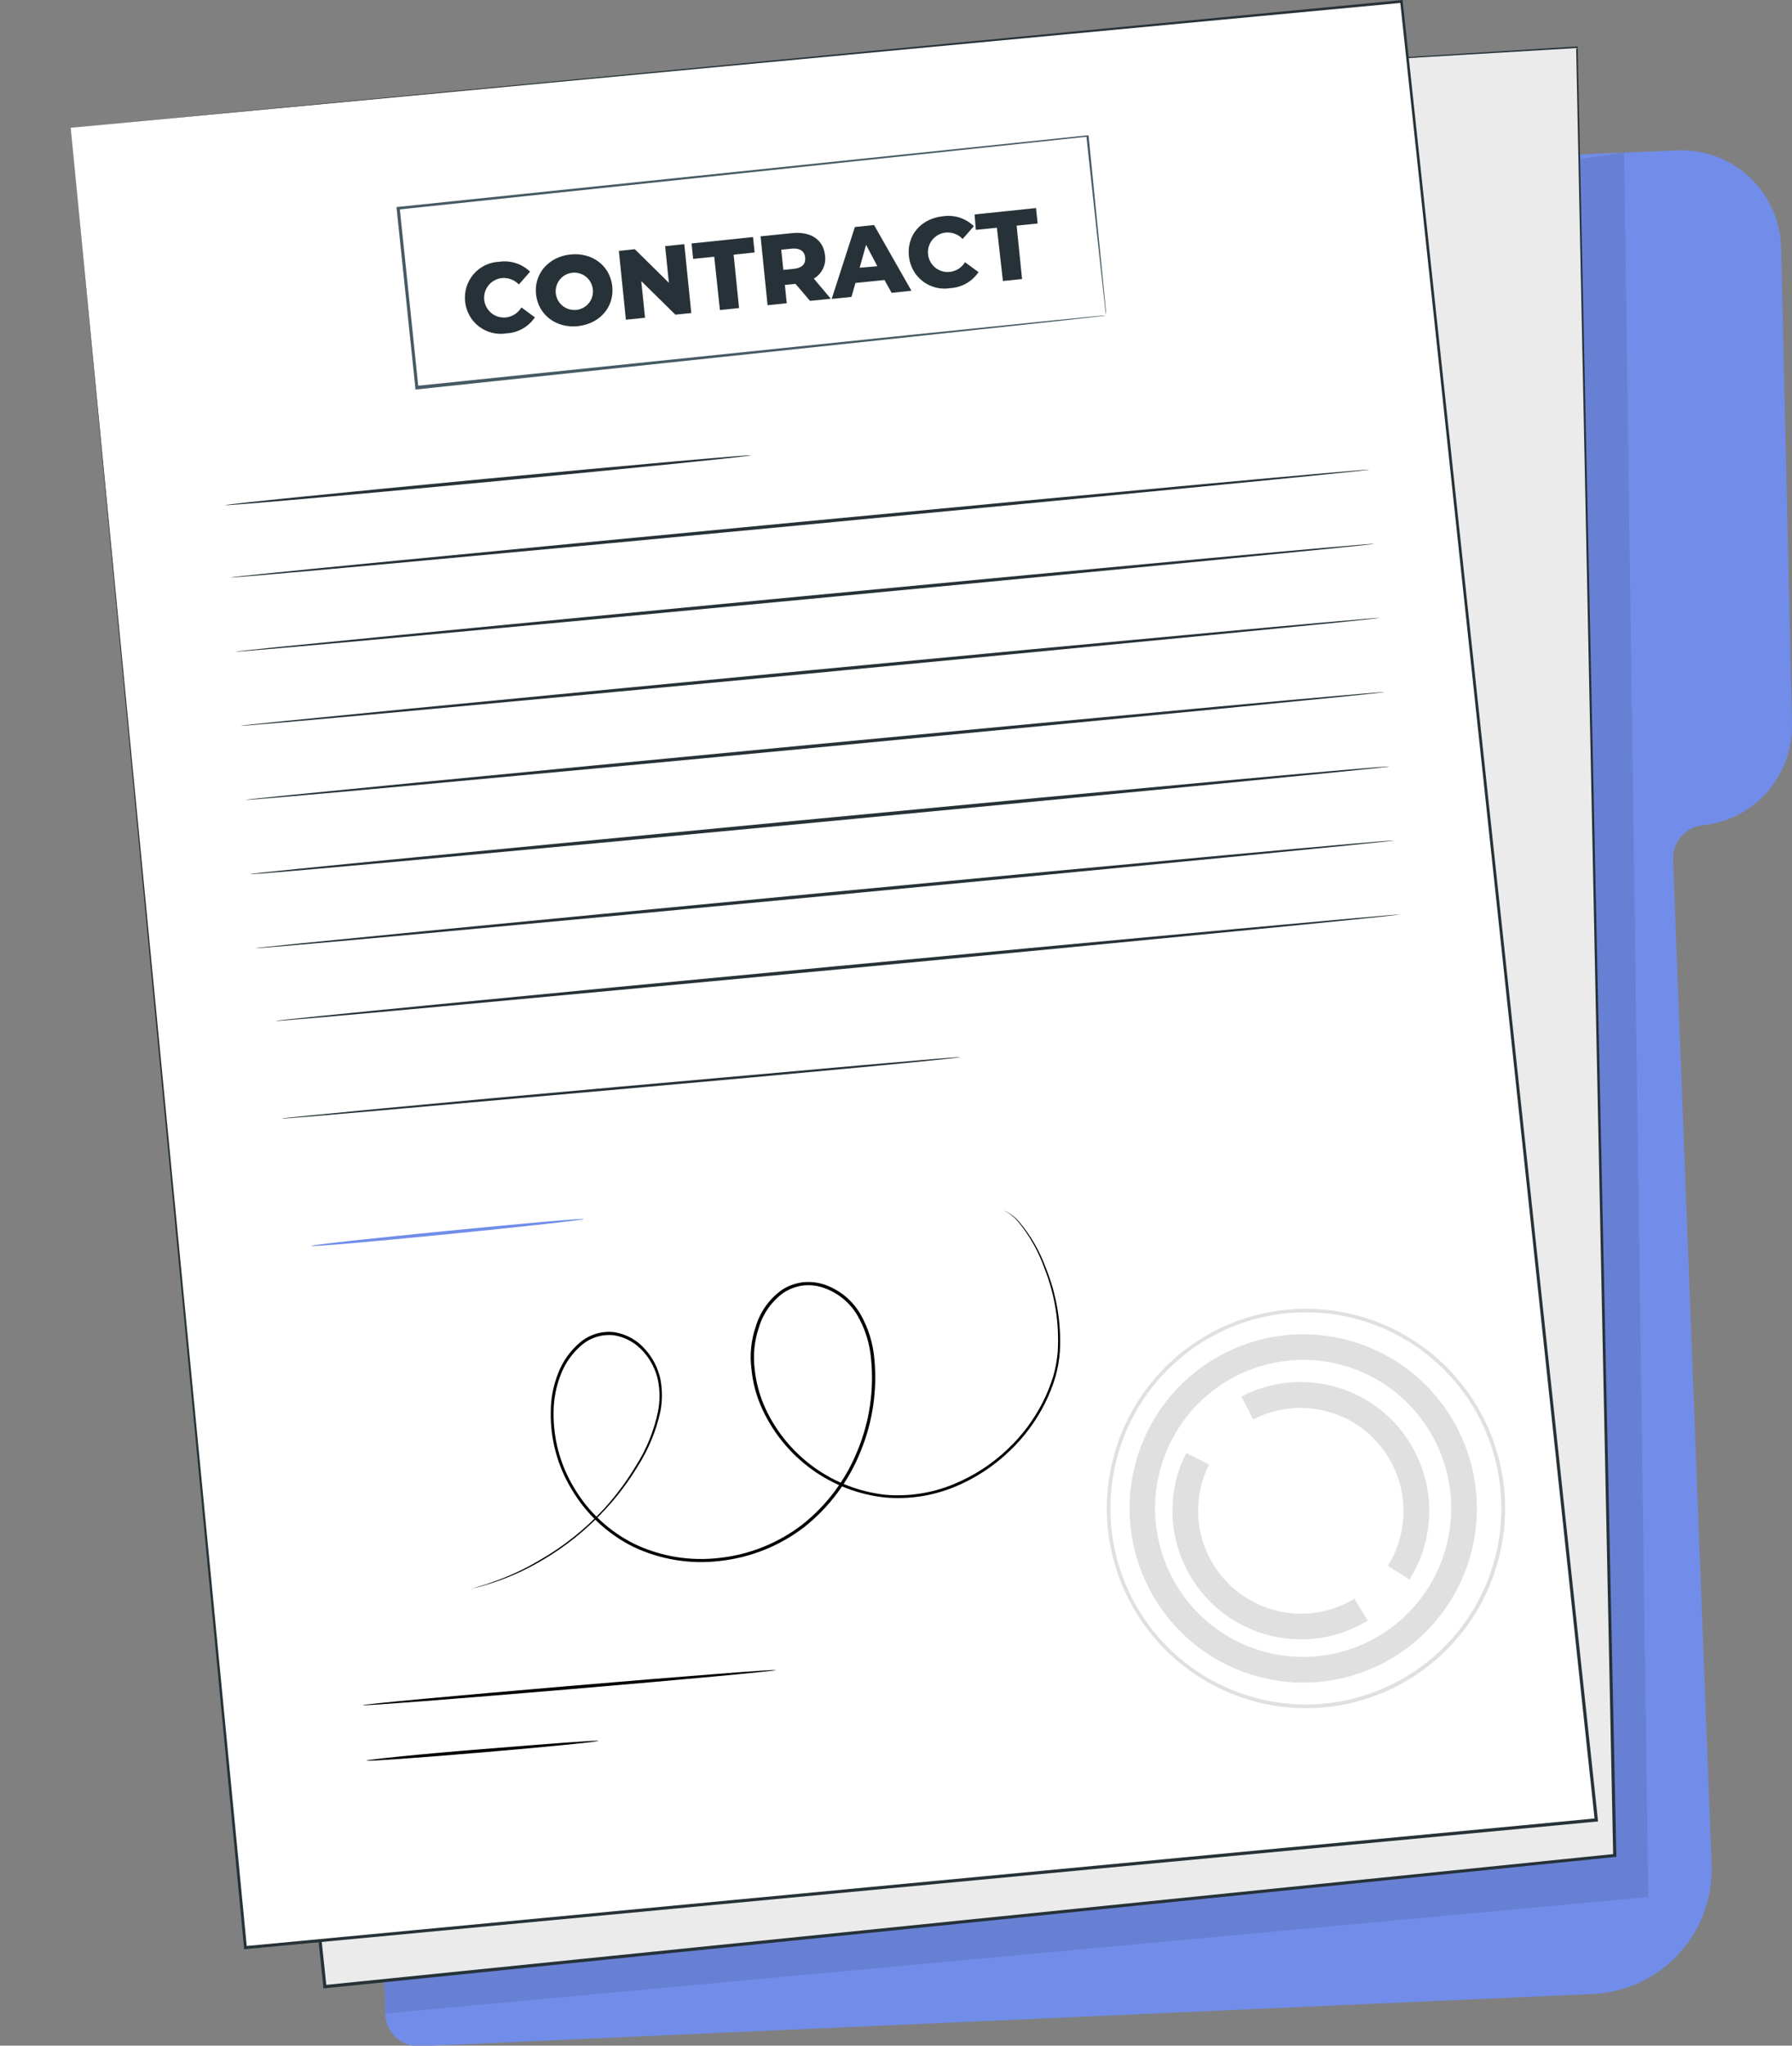 <?xml version="1.0" encoding="UTF-8"?> <svg xmlns="http://www.w3.org/2000/svg" width="78" height="89" viewBox="0 0 78 89" fill="none"><rect x="0" y="0" width="78" height="89" fill="#808080" stroke="none"/> <g clip-path="url(#clip0_25_936)"> <path d="M59.645 7.099L73.01 6.542C73.587 6.518 74.162 6.609 74.703 6.811C75.243 7.012 75.738 7.319 76.159 7.715C76.579 8.11 76.917 8.586 77.152 9.114C77.387 9.642 77.515 10.211 77.528 10.789L78 31.485C78.025 32.578 77.638 33.639 76.918 34.459C76.197 35.278 75.195 35.796 74.111 35.908C73.747 35.946 73.412 36.121 73.172 36.398C72.933 36.674 72.808 37.032 72.822 37.398L74.502 81.124C74.557 82.555 74.044 83.951 73.076 85.005C72.107 86.059 70.763 86.686 69.335 86.75L18.272 89.022C18.082 89.031 17.892 89.001 17.713 88.936C17.534 88.871 17.37 88.77 17.231 88.641C17.091 88.511 16.978 88.355 16.899 88.181C16.82 88.008 16.776 87.82 16.769 87.63L14.516 11.714C14.505 11.342 14.638 10.98 14.887 10.704C15.136 10.428 15.482 10.259 15.852 10.232L59.645 7.099Z" fill="#718DE9"></path> <g opacity="0.3"> <path opacity="0.3" d="M16.73 86.165L16.775 87.599L71.744 82.533L70.694 6.631C70.694 6.631 57.358 8.659 57.108 8.659C56.858 8.659 16.73 86.165 16.73 86.165Z" fill="black"></path> </g> <path d="M52.685 3.025L68.638 2.05L70.285 80.72L14.135 86.429L5.867 8.171L52.685 3.025Z" fill="#EBEBEB"></path> <path d="M52.699 3.025C52.699 3.025 52.421 3.061 51.866 3.122L49.438 3.401L40.111 4.439L5.876 8.224L5.923 8.166C8.146 29.132 11.027 56.37 14.21 86.427L14.13 86.362L26.715 85.084L70.279 80.659L70.216 80.728C69.513 46.33 68.935 18.117 68.604 2.055L68.64 2.089L56.769 2.799L53.713 2.974L52.68 3.03C52.68 3.03 53.027 3.002 53.71 2.958L56.766 2.763L68.638 2.022H68.671V2.055C69.015 18.12 69.618 46.338 70.354 80.728V80.79H70.293L26.732 85.221L14.146 86.502H14.074V86.432C10.907 56.378 8.034 29.14 5.823 8.171V8.116H5.876L40.1 4.384L49.429 3.373L51.857 3.114C52.405 3.05 52.699 3.025 52.699 3.025Z" fill="#263238"></path> <path d="M3.078 5.559L10.679 84.733L69.482 79.183L61.003 0.064L3.078 5.559Z" fill="white"></path> <path d="M3.078 5.556L60.998 0.006H61.056V0.064C63.442 22.272 66.379 49.639 69.552 79.18V79.252H69.479L69.062 79.291L10.685 84.8H10.621V84.733C6.154 37.86 3.134 6.136 3.078 5.556C3.134 6.136 6.206 37.863 10.746 84.728L10.674 84.669L69.06 79.149L69.477 79.107L69.413 79.188C66.248 49.639 63.323 22.281 60.945 0.07L61.009 0.123L3.078 5.556Z" fill="#263238"></path> <path d="M48.176 65.605C48.181 63.887 48.693 62.208 49.649 60.782C50.605 59.355 51.962 58.245 53.547 57.591C55.132 56.938 56.876 56.77 58.556 57.109C60.236 57.449 61.779 58.28 62.988 59.498C64.197 60.716 65.019 62.266 65.35 63.953C65.68 65.639 65.504 67.385 64.844 68.972C64.185 70.558 63.071 71.912 61.643 72.864C60.216 73.815 58.539 74.321 56.825 74.317C54.526 74.31 52.324 73.388 50.703 71.755C49.081 70.121 48.173 67.91 48.176 65.605ZM65.351 65.647C65.355 63.96 64.86 62.309 63.929 60.903C62.997 59.498 61.671 58.401 60.117 57.752C58.564 57.102 56.853 56.929 55.201 57.254C53.549 57.58 52.031 58.389 50.838 59.579C49.645 60.77 48.831 62.288 48.499 63.942C48.167 65.597 48.332 67.312 48.973 68.873C49.614 70.433 50.702 71.768 52.099 72.708C53.497 73.649 55.142 74.152 56.825 74.156C59.078 74.158 61.241 73.264 62.84 71.671C64.438 70.078 65.341 67.915 65.351 65.656V65.647Z" fill="#E0E0E0"></path> <path d="M49.165 65.608C49.169 64.109 49.616 62.645 50.45 61.401C51.284 60.157 52.467 59.189 53.85 58.619C55.233 58.049 56.753 57.903 58.218 58.199C59.684 58.495 61.029 59.22 62.084 60.283C63.138 61.345 63.855 62.697 64.143 64.168C64.43 65.639 64.277 67.162 63.701 68.546C63.126 69.929 62.154 71.11 60.908 71.939C59.663 72.769 58.2 73.21 56.705 73.206C54.701 73.199 52.781 72.395 51.367 70.971C49.954 69.546 49.162 67.617 49.165 65.608ZM63.167 65.641C63.171 64.363 62.796 63.113 62.09 62.049C61.385 60.984 60.38 60.153 59.203 59.661C58.027 59.169 56.731 59.038 55.48 59.285C54.229 59.531 53.079 60.143 52.175 61.045C51.272 61.947 50.655 63.097 50.403 64.35C50.152 65.602 50.276 66.902 50.762 68.084C51.247 69.266 52.071 70.277 53.129 70.989C54.188 71.702 55.433 72.083 56.708 72.086C58.414 72.088 60.052 71.413 61.262 70.208C62.473 69.002 63.158 67.366 63.167 65.655V65.641Z" fill="#E0E0E0"></path> <path d="M51.032 65.719C51.034 64.848 51.239 63.99 51.632 63.213L52.627 63.717C52.311 64.34 52.147 65.029 52.149 65.728C52.152 66.523 52.365 67.303 52.767 67.988C53.169 68.673 53.745 69.239 54.437 69.628C55.128 70.017 55.91 70.216 56.703 70.203C57.496 70.19 58.272 69.966 58.95 69.555L59.533 70.507C58.685 71.024 57.716 71.305 56.723 71.322C55.731 71.339 54.752 71.091 53.887 70.604C53.022 70.117 52.301 69.408 51.8 68.549C51.298 67.691 51.033 66.714 51.032 65.719Z" fill="#E0E0E0"></path> <path d="M54.035 60.759C55.125 60.191 56.371 59.998 57.581 60.21C58.791 60.422 59.898 61.028 60.731 61.934C61.563 62.839 62.075 63.995 62.187 65.221C62.299 66.448 62.005 67.677 61.35 68.719L60.408 68.123C60.929 67.289 61.161 66.306 61.07 65.326C60.979 64.346 60.569 63.423 59.903 62.7C59.238 61.976 58.354 61.492 57.387 61.322C56.42 61.151 55.424 61.304 54.552 61.756L54.035 60.759Z" fill="#E0E0E0"></path> <path d="M20.244 13.115C20.221 12.902 20.242 12.688 20.305 12.483C20.369 12.279 20.473 12.091 20.612 11.929C20.751 11.767 20.922 11.635 21.114 11.542C21.306 11.449 21.515 11.397 21.728 11.388C21.97 11.352 22.217 11.372 22.45 11.447C22.683 11.522 22.896 11.65 23.073 11.82L22.584 12.377C22.49 12.277 22.374 12.2 22.246 12.152C22.118 12.104 21.981 12.085 21.845 12.098C21.733 12.11 21.624 12.143 21.524 12.197C21.425 12.25 21.337 12.323 21.266 12.41C21.195 12.498 21.141 12.598 21.109 12.707C21.076 12.815 21.065 12.929 21.076 13.041C21.088 13.154 21.121 13.263 21.174 13.362C21.228 13.462 21.3 13.55 21.388 13.621C21.475 13.693 21.576 13.746 21.683 13.779C21.791 13.812 21.905 13.822 22.017 13.811C22.156 13.796 22.29 13.749 22.408 13.673C22.526 13.598 22.624 13.495 22.695 13.374L23.281 13.806C23.145 14.009 22.963 14.178 22.75 14.298C22.538 14.419 22.3 14.489 22.056 14.502C21.845 14.539 21.629 14.531 21.421 14.48C21.213 14.429 21.018 14.335 20.848 14.205C20.678 14.075 20.536 13.911 20.433 13.723C20.329 13.536 20.265 13.329 20.244 13.115Z" fill="#263238"></path> <path d="M23.331 12.797C23.239 11.901 23.887 11.168 24.831 11.071C25.776 10.973 26.559 11.558 26.651 12.463C26.743 13.368 26.095 14.092 25.151 14.19C24.206 14.287 23.423 13.697 23.331 12.797ZM25.798 12.544C25.773 12.387 25.703 12.241 25.596 12.124C25.489 12.007 25.35 11.924 25.196 11.885C25.043 11.846 24.881 11.853 24.731 11.905C24.582 11.957 24.451 12.052 24.354 12.178C24.258 12.304 24.2 12.455 24.188 12.614C24.177 12.772 24.211 12.93 24.288 13.069C24.366 13.208 24.481 13.321 24.622 13.394C24.762 13.468 24.921 13.498 25.079 13.482C25.189 13.473 25.296 13.44 25.394 13.386C25.491 13.333 25.576 13.259 25.644 13.171C25.711 13.083 25.76 12.982 25.786 12.874C25.813 12.766 25.817 12.654 25.798 12.544Z" fill="#263238"></path> <path d="M29.785 10.622L30.09 13.619L29.396 13.689L27.912 12.229L28.076 13.825L27.243 13.909L26.937 10.915L27.632 10.842L29.115 12.305L28.951 10.709L29.785 10.622Z" fill="#263238"></path> <path d="M31.088 11.168L30.171 11.263L30.102 10.592L32.777 10.313L32.846 10.984L31.932 11.079L32.169 13.402L31.335 13.488L31.088 11.168Z" fill="#263238"></path> <path d="M34.624 12.349L34.163 12.396L34.244 13.193L33.41 13.279L33.105 10.282L34.469 10.143C35.286 10.06 35.841 10.422 35.911 11.115C35.938 11.312 35.907 11.514 35.82 11.693C35.733 11.872 35.594 12.021 35.422 12.121L36.163 12.998L35.258 13.09L34.624 12.349ZM34.474 10.817L34.005 10.864L34.096 11.742L34.566 11.694C34.916 11.658 35.075 11.477 35.047 11.204C35.019 10.931 34.824 10.789 34.474 10.817Z" fill="#263238"></path> <path d="M38.5 12.182L37.236 12.31L37.061 12.917L36.2 13.006L37.211 9.876L38.044 9.79L39.672 12.65L38.808 12.739L38.5 12.182ZM38.189 11.583L37.697 10.65L37.419 11.647L38.189 11.583Z" fill="#263238"></path> <path d="M39.561 11.135C39.469 10.221 40.1 9.505 41.047 9.408C41.289 9.372 41.536 9.393 41.768 9.467C42.001 9.542 42.213 9.67 42.389 9.84L41.9 10.397C41.807 10.297 41.691 10.22 41.563 10.171C41.435 10.123 41.297 10.105 41.161 10.118C40.935 10.141 40.727 10.254 40.583 10.431C40.439 10.608 40.371 10.835 40.395 11.062C40.418 11.289 40.53 11.498 40.707 11.642C40.883 11.786 41.11 11.854 41.336 11.831C41.472 11.817 41.603 11.771 41.719 11.698C41.835 11.624 41.932 11.525 42.003 11.408L42.592 11.839C42.455 12.042 42.272 12.211 42.059 12.332C41.846 12.452 41.608 12.522 41.364 12.536C41.153 12.571 40.936 12.562 40.729 12.51C40.521 12.457 40.326 12.362 40.157 12.231C39.988 12.099 39.847 11.934 39.745 11.745C39.642 11.556 39.58 11.349 39.561 11.135Z" fill="#263238"></path> <path d="M43.392 9.907L42.475 10.001L42.42 9.33L45.095 9.052L45.165 9.723L44.251 9.817L44.487 12.14L43.653 12.226L43.392 9.907Z" fill="#263238"></path> <path d="M59.611 20.431C59.611 20.473 48.518 21.545 34.83 22.852C21.142 24.158 10.035 25.166 10.032 25.124C10.029 25.082 21.122 24.01 34.816 22.707C48.51 21.403 59.608 20.392 59.611 20.431Z" fill="#263238"></path> <path d="M32.696 19.81C32.696 19.849 27.579 20.367 21.259 20.966C14.938 21.565 9.813 22.016 9.81 21.977C9.807 21.938 14.924 21.42 21.248 20.821C27.571 20.222 32.696 19.771 32.696 19.81Z" fill="#263238"></path> <path d="M59.828 23.659C59.828 23.698 48.735 24.773 35.044 26.077C21.353 27.38 10.251 28.391 10.246 28.352C10.24 28.313 21.336 27.238 35.033 25.932C48.729 24.626 59.822 23.617 59.828 23.659Z" fill="#263238"></path> <path d="M60.045 26.884C60.045 26.923 48.951 27.998 35.261 29.302C21.57 30.605 10.471 31.616 10.471 31.577C10.471 31.538 21.561 30.463 35.255 29.16C48.949 27.856 60.039 26.845 60.045 26.884Z" fill="#263238"></path> <path d="M60.258 30.11C60.258 30.151 49.165 31.224 35.477 32.53C21.789 33.836 10.682 34.844 10.679 34.802C10.676 34.761 21.77 33.688 35.463 32.385C49.157 31.081 60.256 30.07 60.258 30.11Z" fill="#263238"></path> <path d="M60.478 33.348C60.478 33.387 49.385 34.462 35.697 35.766C22.009 37.069 10.899 38.083 10.896 38.03C10.893 37.977 21.986 36.916 35.68 35.61C49.374 34.304 60.478 33.295 60.478 33.348Z" fill="#263238"></path> <path d="M60.692 36.563C60.692 36.602 49.599 37.677 35.911 38.98C22.223 40.283 11.116 41.294 11.113 41.255C11.11 41.217 22.203 40.141 35.897 38.838C49.59 37.535 60.689 36.524 60.692 36.563Z" fill="#263238"></path> <path d="M60.909 39.788C60.909 39.83 49.96 40.902 36.461 42.177C22.962 43.453 11.991 44.461 11.985 44.419C11.98 44.377 22.931 43.305 36.447 42.032C49.963 40.76 60.903 39.754 60.909 39.788Z" fill="#263238"></path> <path d="M41.803 45.993C41.803 46.035 35.197 46.664 27.037 47.385C18.878 48.107 12.263 48.7 12.26 48.666C12.257 48.633 18.866 47.998 27.026 47.274C35.185 46.55 41.8 45.954 41.803 45.993Z" fill="#263238"></path> <path d="M33.774 72.657C33.774 72.699 29.754 73.072 24.79 73.493C19.825 73.913 15.794 74.225 15.791 74.186C15.788 74.147 19.811 73.771 24.778 73.351C29.746 72.93 33.771 72.618 33.774 72.657Z" fill="black"></path> <path d="M26.048 75.737C26.048 75.779 23.792 76.002 21.006 76.239C18.219 76.475 15.955 76.637 15.952 76.598C15.949 76.559 18.205 76.32 20.994 76.097C23.784 75.874 26.043 75.698 26.048 75.737Z" fill="black"></path> <path d="M25.428 53.034C25.428 53.073 22.775 53.368 19.497 53.694C16.219 54.02 13.555 54.251 13.549 54.206C13.543 54.161 16.202 53.872 19.483 53.549C22.764 53.226 25.423 52.995 25.428 53.034Z" fill="#718DE9"></path> <path d="M43.703 52.677C43.721 52.681 43.737 52.687 43.754 52.694C43.803 52.711 43.85 52.733 43.895 52.761C44.07 52.866 44.226 52.999 44.359 53.153C44.864 53.752 45.259 54.436 45.526 55.172C45.992 56.325 46.199 57.566 46.132 58.807C46.105 59.184 46.038 59.557 45.934 59.921C45.818 60.304 45.67 60.676 45.493 61.035C45.105 61.814 44.584 62.519 43.954 63.118C43.264 63.783 42.456 64.313 41.573 64.681C40.611 65.079 39.568 65.241 38.531 65.151C37.388 65.03 36.295 64.614 35.359 63.945C34.424 63.275 33.677 62.375 33.191 61.33C32.93 60.772 32.767 60.173 32.708 59.559C32.628 58.93 32.694 58.291 32.902 57.693C33.092 57.065 33.483 56.517 34.013 56.133C34.29 55.947 34.607 55.829 34.938 55.788C35.272 55.751 35.611 55.79 35.927 55.902C36.567 56.134 37.105 56.582 37.45 57.169C37.789 57.762 37.996 58.422 38.056 59.102C38.191 60.48 37.986 61.87 37.458 63.149C36.943 64.437 36.102 65.568 35.016 66.43C33.949 67.253 32.676 67.766 31.338 67.911C30.048 68.067 28.74 67.853 27.565 67.296C26.446 66.739 25.513 65.868 24.879 64.789C24.263 63.773 23.949 62.602 23.973 61.414C23.974 60.841 24.084 60.274 24.295 59.743C24.495 59.224 24.822 58.765 25.245 58.406C25.452 58.231 25.693 58.102 25.952 58.025C26.211 57.949 26.483 57.926 26.751 57.96C27.266 58.044 27.736 58.306 28.079 58.701C28.413 59.07 28.643 59.52 28.746 60.007C28.834 60.467 28.834 60.94 28.746 61.4C28.561 62.251 28.226 63.062 27.757 63.795C27.358 64.457 26.892 65.077 26.368 65.644C25.533 66.559 24.56 67.336 23.484 67.948C22.809 68.339 22.093 68.655 21.35 68.892C20.842 69.053 20.567 69.109 20.567 69.109L20.764 69.048C20.895 69.003 21.092 68.959 21.342 68.864C22.078 68.616 22.787 68.292 23.456 67.897C24.518 67.293 25.48 66.526 26.307 65.625C26.822 65.057 27.279 64.439 27.674 63.781C28.136 63.057 28.463 62.255 28.64 61.414C28.728 60.963 28.728 60.5 28.64 60.049C28.538 59.582 28.316 59.15 27.996 58.796C27.668 58.424 27.223 58.176 26.734 58.094C26.482 58.063 26.226 58.086 25.982 58.159C25.738 58.232 25.512 58.355 25.318 58.52C24.91 58.866 24.596 59.309 24.406 59.81C24.204 60.325 24.099 60.874 24.095 61.428C24.076 62.593 24.387 63.739 24.992 64.734C25.614 65.786 26.529 66.635 27.623 67.176C28.775 67.722 30.057 67.931 31.321 67.778C32.636 67.634 33.885 67.13 34.933 66.321C35.998 65.474 36.824 64.364 37.33 63.099C37.85 61.84 38.05 60.472 37.914 59.116C37.858 58.457 37.659 57.818 37.33 57.245C37.004 56.685 36.492 56.258 35.883 56.039C35.587 55.931 35.271 55.893 34.958 55.927C34.649 55.967 34.353 56.078 34.094 56.25C33.589 56.617 33.218 57.139 33.038 57.737C32.838 58.318 32.773 58.936 32.846 59.545C32.906 60.144 33.065 60.728 33.316 61.275C33.791 62.297 34.52 63.179 35.433 63.837C36.346 64.495 37.413 64.906 38.531 65.032C39.549 65.119 40.573 64.961 41.517 64.569C42.389 64.21 43.188 63.69 43.87 63.038C44.495 62.448 45.013 61.753 45.398 60.985C45.575 60.633 45.723 60.267 45.84 59.89C45.943 59.535 46.01 59.17 46.04 58.801C46.114 57.567 45.917 56.331 45.462 55.181C45.202 54.447 44.818 53.764 44.326 53.162C44.195 53.007 44.044 52.872 43.876 52.761C43.82 52.73 43.762 52.702 43.703 52.677Z" fill="black"></path> <path d="M48.143 13.717C48.143 13.717 48.143 13.669 48.124 13.58C48.104 13.491 48.099 13.354 48.079 13.185C48.04 12.831 47.982 12.318 47.907 11.653C47.763 10.316 47.551 8.369 47.285 5.907L47.335 5.946L17.333 9.118L17.397 9.038C17.675 11.72 17.953 14.329 18.211 16.853L18.133 16.788L39.542 14.58L45.848 13.939L47.548 13.77L47.993 13.728H48.146L48.001 13.747L47.568 13.797L45.887 13.984L39.6 14.661L18.147 16.942H18.078V16.872C17.817 14.366 17.541 11.739 17.264 9.074V9.001H17.336L47.34 5.888H47.385V5.929C47.632 8.405 47.826 10.363 47.96 11.706C48.026 12.369 48.074 12.878 48.11 13.229C48.124 13.396 48.138 13.527 48.146 13.619L48.143 13.717Z" fill="#455A64"></path> </g> <defs> <clipPath id="clip0_25_936"> <rect width="78" height="89" fill="white"></rect> </clipPath> </defs> </svg> 